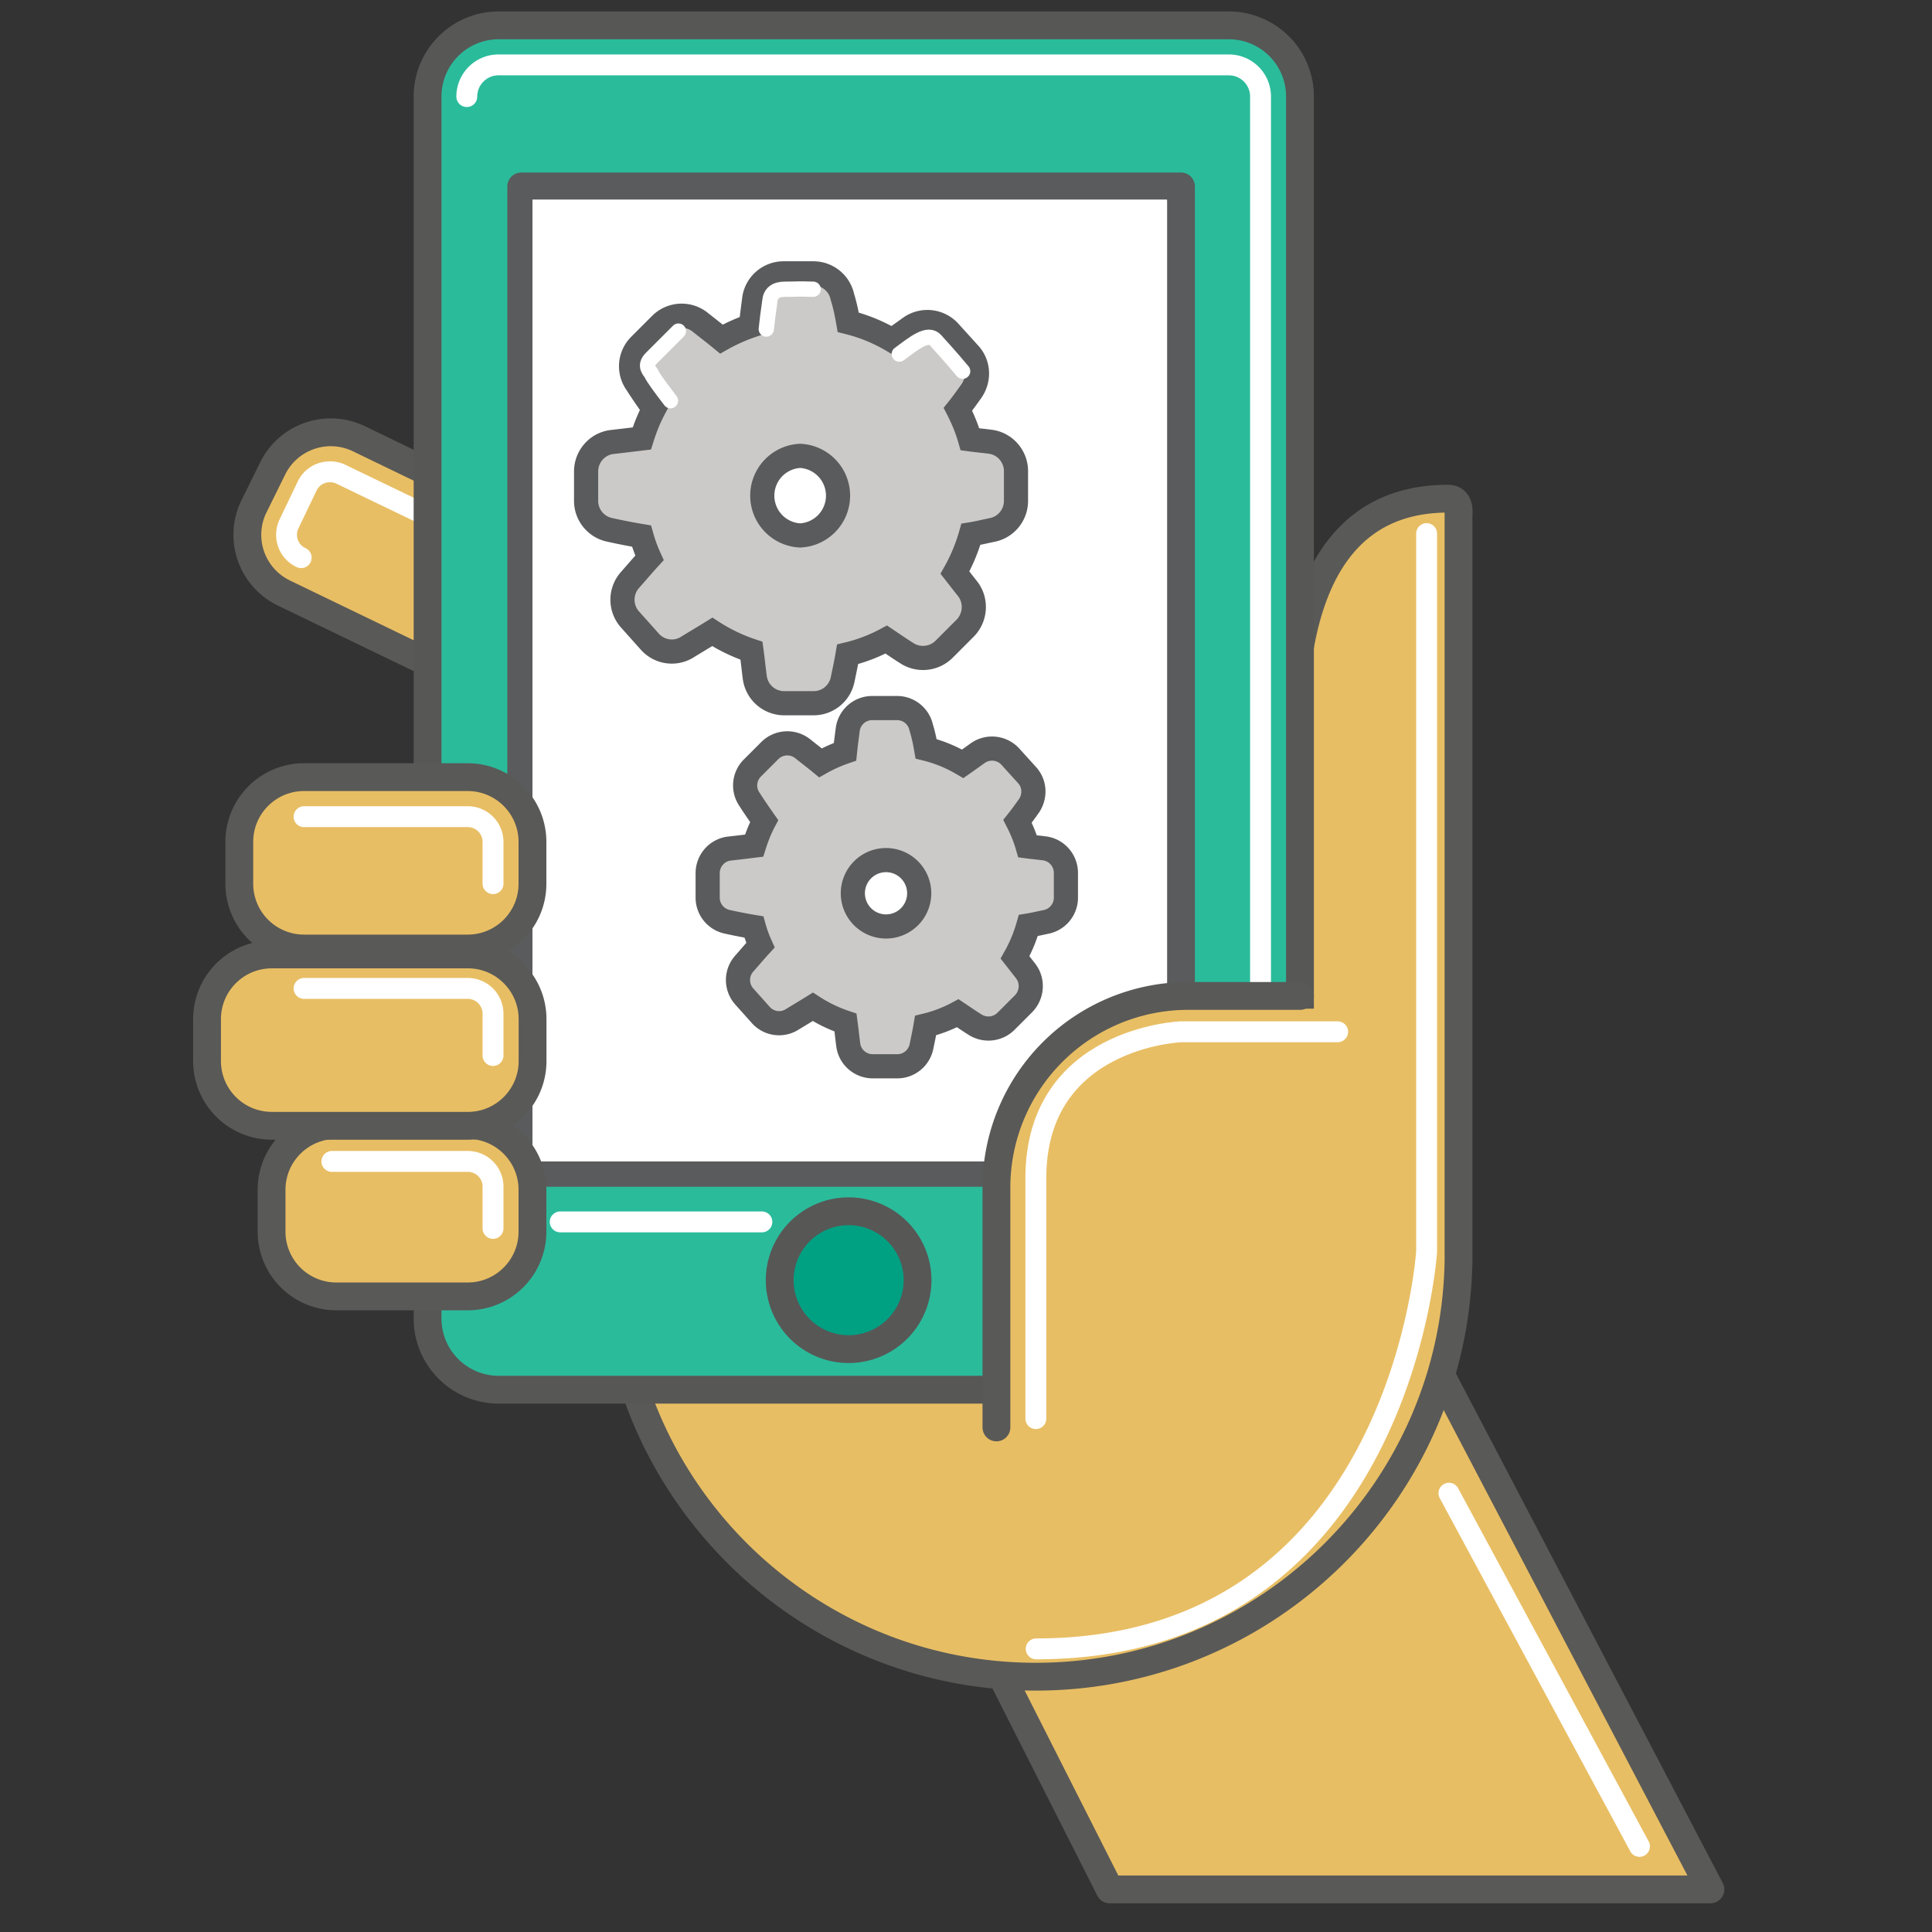 <svg xmlns="http://www.w3.org/2000/svg" width="80" height="80" viewBox="0 0 80 80">
    <rect x="0" y="0" width="80" height="80" fill="#333333" stroke="none"/>
    <g fill="none" fill-rule="evenodd">
        <path fill="#E8BE64" d="M57.258 52.33l13.566 25.906H45.952L39.67 65.824z"/>
        <path stroke="#595957" stroke-linecap="round" stroke-linejoin="round" stroke-width="1.152" d="M57.258 52.33l13.566 25.906H45.952L39.67 65.824z"/>
        <path fill="#E8BE64" d="M10.507 20.984a2.677 2.677 0 0 0 1.26 3.577l11.037 5.33c1.336.637.053.076.69-1.26l.752-1.565c.636-1.332 2.959-2.936 1.623-3.578l-11.014-5.324a2.682 2.682 0 0 0-3.577 1.259l-.77 1.561z"/>
        <path stroke="#595957" stroke-linecap="round" stroke-linejoin="round" stroke-width="1.152" d="M10.507 20.984a2.677 2.677 0 0 0 1.26 3.577l11.037 5.33c1.336.637.053.076.69-1.26l.752-1.565c.636-1.332 2.959-2.936 1.623-3.578l-11.014-5.324a2.682 2.682 0 0 0-3.577 1.259l-.77 1.561z"/>
        <path stroke="#FFF" stroke-linecap="round" stroke-linejoin="round" stroke-width=".865" d="M25.653 26.362c.124-.25.14-.539.044-.8a1.03 1.03 0 0 0-.532-.594l-11.047-5.33a1.01 1.01 0 0 0-.446-.1 1.034 1.034 0 0 0-.957.594l-.747 1.56c-.12.251-.135.539-.043.8.092.266.29.482.546.599"/>
        <path fill="#E8BE64" d="M41.26 48.561v.613a7.935 7.935 0 0 1 7.934-7.934h4.348V30.547c0-3.544.546-9.898 6.417-9.898.531 0 .435.651.435.651v30.91c-.158 9.555-7.948 17.218-17.504 17.218-9.556 0-17.347-7.663-17.505-17.218v-3.649H41.26z"/>
        <path stroke="#595957" stroke-linecap="round" stroke-linejoin="round" stroke-width="1.152" d="M41.26 48.561v.613a7.935 7.935 0 0 1 7.934-7.934h4.348V30.547c0-3.544.546-9.898 6.417-9.898.531 0 .435.651.435.651v30.91c-.158 9.555-7.948 17.218-17.504 17.218-9.556 0-17.347-7.663-17.505-17.218v-3.649H41.26z"/>
        <path fill="#2ABB9B" d="M20.65 1.05h30.234a2.945 2.945 0 0 1 2.945 2.944V54.6a2.945 2.945 0 0 1-2.945 2.945H20.65a2.945 2.945 0 0 1-2.945-2.945V3.994A2.945 2.945 0 0 1 20.65 1.05z"/>
        <path stroke="#575756" stroke-linecap="round" stroke-linejoin="round" stroke-width="1.152" d="M20.65 1.05h30.234a2.945 2.945 0 0 1 2.945 2.944V54.6a2.945 2.945 0 0 1-2.945 2.945H20.65a2.945 2.945 0 0 1-2.945-2.945V3.994A2.945 2.945 0 0 1 20.65 1.05z"/>
        <path stroke="#FFF" stroke-linecap="round" stroke-linejoin="round" stroke-width=".865" d="M50.884 55.912c.725 0 1.312-.588 1.312-1.312V4c0-.726-.587-1.313-1.312-1.313H20.65a1.312 1.312 0 0 0-1.321 1.312"/>
        <path fill="#FFF" d="M21.583 48.566h27.319V7.72H21.583z"/>
        <path stroke="#5A5B5C" stroke-linecap="round" stroke-linejoin="round" stroke-width="1.152" d="M21.583 7.72h27.319v40.846H21.583z"/>
        <path fill="#E8BE64" d="M41.26 60.154h14.566V41.747l-7.14.086-4.601 5.957-2.826 2.38z"/>
        <path fill="#FFF" d="M22.048 8.263h26.274v39.829H22.048z"/>
        <path fill="#E8BE64" d="M41.26 59.106v-9.932a7.935 7.935 0 0 1 7.934-7.934h4.635"/>
        <path stroke="#595957" stroke-linecap="round" stroke-linejoin="round" stroke-width="1.152" d="M41.26 59.106v-9.932a7.935 7.935 0 0 1 7.934-7.934h4.635"/>
        <path fill="#E8BE64" d="M13.926 46.584h5.44c1.481 0 2.682 1.2 2.682 2.681V51c0 1.48-1.2 2.681-2.682 2.681h-5.44A2.682 2.682 0 0 1 11.245 51v-1.734c0-1.48 1.2-2.681 2.681-2.681z"/>
        <path stroke="#595957" stroke-linecap="round" stroke-linejoin="round" stroke-width="1.152" d="M13.926 46.584h5.44c1.481 0 2.682 1.2 2.682 2.681V51c0 1.48-1.201 2.681-2.682 2.681h-5.44A2.682 2.682 0 0 1 11.245 51v-1.734c0-1.48 1.2-2.681 2.681-2.681z"/>
        <path fill="#E8BE64" d="M11.254 39.52h8.117c1.48 0 2.681 1.201 2.681 2.682v1.734c0 1.48-1.2 2.681-2.681 2.681h-8.117a2.682 2.682 0 0 1-2.681-2.681v-1.734c0-1.48 1.2-2.681 2.681-2.681z"/>
        <path stroke="#595957" stroke-linecap="round" stroke-linejoin="round" stroke-width="1.152" d="M11.254 39.52h8.117c1.48 0 2.681 1.201 2.681 2.682v1.734c0 1.48-1.2 2.681-2.681 2.681h-8.117a2.682 2.682 0 0 1-2.681-2.681v-1.734c0-1.48 1.2-2.681 2.681-2.681z"/>
        <path fill="#E8BE64" d="M12.59 32.18h6.776c1.481 0 2.682 1.2 2.682 2.681v1.734c0 1.48-1.2 2.681-2.682 2.681H12.59a2.682 2.682 0 0 1-2.681-2.681V34.86c0-1.48 1.2-2.681 2.681-2.681z"/>
        <path stroke="#595957" stroke-linecap="round" stroke-linejoin="round" stroke-width="1.152" d="M12.59 32.18h6.776c1.481 0 2.682 1.2 2.682 2.681v1.734c0 1.48-1.201 2.681-2.682 2.681H12.59a2.682 2.682 0 0 1-2.681-2.681V34.86c0-1.48 1.2-2.681 2.681-2.681z"/>
        <path stroke="#FFF" stroke-linecap="round" stroke-linejoin="round" stroke-width=".865" d="M20.415 36.59v-1.729c0-.576-.468-1.044-1.044-1.044h-6.78M20.415 43.706v-1.734a1.049 1.049 0 0 0-1.044-1.044h-6.78M20.415 50.865v-1.729c0-.577-.468-1.044-1.044-1.044h-5.627M59.073 22.095v29.727s-1.044 16.454-16.166 16.454"/>
        <path stroke="#FFF" stroke-linecap="round" stroke-linejoin="round" stroke-width=".865" d="M55.39 42.724h-6.488s-6.01.22-6.01 6.062v9.956M31.548 50.596h-8.351M67.888 76.455L59.997 61.83"/>
        <path fill="#00A082" d="M37.994 53.01a2.854 2.854 0 1 1-5.708 0 2.854 2.854 0 0 1 5.708 0z"/>
        <path stroke="#575756" stroke-linecap="round" stroke-linejoin="round" stroke-width="1.152" d="M37.994 53.01a2.854 2.854 0 1 1-5.708 0 2.854 2.854 0 0 1 5.708 0z"/>
        <g>
            <path fill="#CCCAC8" d="M35.123 13.345a6.794 6.794 0 0 1 1.82.745c.243-.17.5-.354.756-.537a1.233 1.233 0 0 1 1.612.183l.83.916c.39.427.415 1.062.085 1.538-.183.256-.366.513-.561.757.207.403.378.818.5 1.245.269.037.55.061.83.098.611.073 1.075.598 1.075 1.22v1.234c0 .574-.403 1.074-.965 1.196-.305.061-.598.135-.903.184a7.256 7.256 0 0 1-.66 1.587c.172.22.343.44.526.671.378.489.33 1.185-.098 1.624l-.879.88a1.236 1.236 0 0 1-1.526.17c-.293-.183-.574-.378-.867-.574-.5.269-1.038.476-1.6.61-.06.355-.134.697-.207 1.05a1.226 1.226 0 0 1-1.196.977h-1.221a1.228 1.228 0 0 1-1.221-1.074c-.05-.378-.086-.745-.135-1.099a7.114 7.114 0 0 1-1.623-.781c-.354.22-.709.427-1.063.647-.5.293-1.135.195-1.526-.244l-.818-.916a1.228 1.228 0 0 1-.012-1.624c.28-.317.55-.635.818-.928a6.168 6.168 0 0 1-.33-.903 25.1 25.1 0 0 1-1.318-.257 1.226 1.226 0 0 1-.977-1.196v-1.221c0-.623.464-1.148 1.075-1.22.427-.05.842-.099 1.233-.147a7.12 7.12 0 0 1 .5-1.221c-.256-.367-.5-.72-.745-1.1a1.22 1.22 0 0 1 .16-1.537l.866-.867a1.23 1.23 0 0 1 1.624-.098c.305.244.61.476.891.708.39-.22.794-.403 1.221-.55.037-.353.085-.72.134-1.098a1.228 1.228 0 0 1 1.221-1.074h1.233c.574 0 1.075.402 1.197.964.11.354.183.708.244 1.062zm-1.99 8.827a1.65 1.65 0 0 0 0-3.296 1.65 1.65 0 0 0 0 3.296z"/>
            <path stroke="#5A5B5C" d="M35.123 13.345a6.794 6.794 0 0 1 1.82.745c.243-.17.5-.354.756-.537a1.233 1.233 0 0 1 1.612.183l.83.916c.39.427.415 1.062.085 1.538-.183.256-.366.513-.561.757.207.403.378.818.5 1.245.269.037.55.061.83.098.611.073 1.075.598 1.075 1.22v1.234c0 .574-.403 1.074-.965 1.196-.305.061-.598.135-.903.184a7.256 7.256 0 0 1-.66 1.587c.172.22.343.44.526.671.378.489.33 1.185-.098 1.624l-.879.88a1.236 1.236 0 0 1-1.526.17c-.293-.183-.574-.378-.867-.574-.5.269-1.038.476-1.6.61-.06.355-.134.697-.207 1.05a1.226 1.226 0 0 1-1.196.977h-1.221a1.228 1.228 0 0 1-1.221-1.074c-.05-.378-.086-.745-.135-1.099a7.113 7.113 0 0 1-1.623-.781c-.354.22-.709.427-1.063.647-.5.293-1.135.195-1.526-.244l-.818-.916a1.228 1.228 0 0 1-.012-1.624c.28-.317.55-.635.818-.928a6.168 6.168 0 0 1-.33-.903c-.44-.073-.879-.159-1.318-.257a1.226 1.226 0 0 1-.977-1.196v-1.22c0-.624.464-1.149 1.075-1.222.427-.049.842-.098 1.233-.146.134-.428.293-.83.5-1.221-.256-.367-.5-.72-.745-1.1a1.22 1.22 0 0 1 .16-1.537l.866-.867a1.23 1.23 0 0 1 1.624-.098c.305.244.61.476.891.708.39-.22.794-.403 1.221-.55.037-.353.085-.72.134-1.098a1.228 1.228 0 0 1 1.221-1.074h1.233c.574 0 1.075.402 1.197.964.11.354.183.708.244 1.062zm-1.99 8.827a1.65 1.65 0 0 0 0-3.296 1.65 1.65 0 0 0 0 3.296z"/>
            <path stroke="#FFF" stroke-linecap="round" stroke-linejoin="round" stroke-width=".633" d="M27.763 16.592c-.44-.574-.708-.94-.794-1.124-.06-.11-.317-.317 0-.635l1.123-1.123M31.73 13.625c.037-.354.086-.733.147-1.148.025-.33.232-.5.623-.5.574 0 .427-.025 1.172 0M37.237 14.663c.61-.452 1.196-.94 1.514-.562.134.159.5.537 1.11 1.27"/>
        </g>
        <g>
            <path fill="#CCCAC8" d="M38.348 31.007c.539.133 1.048.346 1.516.621.203-.142.417-.295.63-.448a1.027 1.027 0 0 1 1.344.153l.691.763c.326.356.346.885.072 1.282-.153.214-.306.427-.468.63.173.337.315.683.417 1.039.224.03.458.05.692.081.508.061.895.499.895 1.017v1.028c0 .478-.336.895-.804.997-.254.051-.498.112-.753.153a6.047 6.047 0 0 1-.55 1.322l.438.56c.316.407.275.987-.081 1.353l-.733.733a1.03 1.03 0 0 1-1.271.142c-.245-.152-.479-.315-.723-.478a5.552 5.552 0 0 1-1.333.509c-.05.295-.111.58-.172.875a1.022 1.022 0 0 1-.998.814H36.14c-.519 0-.956-.387-1.017-.896-.041-.315-.072-.62-.112-.915a5.928 5.928 0 0 1-1.354-.652c-.295.184-.59.357-.885.54a1.012 1.012 0 0 1-1.271-.204l-.682-.763a1.023 1.023 0 0 1-.01-1.353c.234-.265.458-.53.681-.773a5.14 5.14 0 0 1-.274-.753 20.916 20.916 0 0 1-1.1-.214 1.022 1.022 0 0 1-.813-.997v-1.017c0-.52.387-.957.895-1.018.356-.04.702-.081 1.028-.122.112-.356.244-.692.417-1.017-.214-.306-.417-.6-.62-.916a1.017 1.017 0 0 1 .132-1.282l.722-.722a1.025 1.025 0 0 1 1.353-.082c.255.204.509.397.743.59a6.098 6.098 0 0 1 1.017-.457c.03-.295.072-.6.112-.916a1.023 1.023 0 0 1 1.018-.895h1.027c.478 0 .896.335.997.803.092.295.153.59.204.885zm-1.659 7.356a1.374 1.374 0 1 0-.001-2.748 1.374 1.374 0 0 0 .001 2.748z"/>
            <path stroke="#5A5B5C" d="M38.348 31.007c.54.133 1.048.346 1.516.621.203-.142.417-.295.63-.448a1.027 1.027 0 0 1 1.344.153l.691.763c.326.356.346.885.072 1.282-.153.214-.306.427-.468.63.173.337.315.683.417 1.039.224.03.458.05.692.081.508.061.895.499.895 1.017v1.028c0 .478-.336.895-.804.997-.254.051-.498.112-.753.153a6.047 6.047 0 0 1-.55 1.322l.438.56c.316.407.275.987-.081 1.353l-.733.733a1.03 1.03 0 0 1-1.271.142c-.245-.152-.479-.315-.723-.478a5.552 5.552 0 0 1-1.333.509c-.05.295-.111.58-.172.875a1.022 1.022 0 0 1-.998.814H36.14c-.519 0-.956-.387-1.017-.896-.041-.315-.072-.62-.112-.915a5.928 5.928 0 0 1-1.353-.652c-.296.184-.59.357-.886.54a1.012 1.012 0 0 1-1.271-.204l-.682-.763a1.023 1.023 0 0 1-.01-1.353c.234-.265.458-.53.681-.773a5.14 5.14 0 0 1-.274-.753 20.915 20.915 0 0 1-1.1-.214 1.022 1.022 0 0 1-.813-.997v-1.017c0-.52.387-.957.895-1.018.356-.04.702-.081 1.028-.122.112-.356.244-.692.417-1.017-.214-.306-.417-.6-.62-.916a1.017 1.017 0 0 1 .132-1.282l.722-.722a1.025 1.025 0 0 1 1.353-.082c.255.204.509.397.743.59a6.097 6.097 0 0 1 1.017-.457c.03-.295.072-.6.112-.916a1.023 1.023 0 0 1 1.018-.895h1.027c.478 0 .896.335.997.803.092.295.153.59.204.885zm-1.659 7.356a1.374 1.374 0 1 0-.001-2.748 1.374 1.374 0 0 0 .001 2.748z"/>
        </g>
    </g>
</svg>
